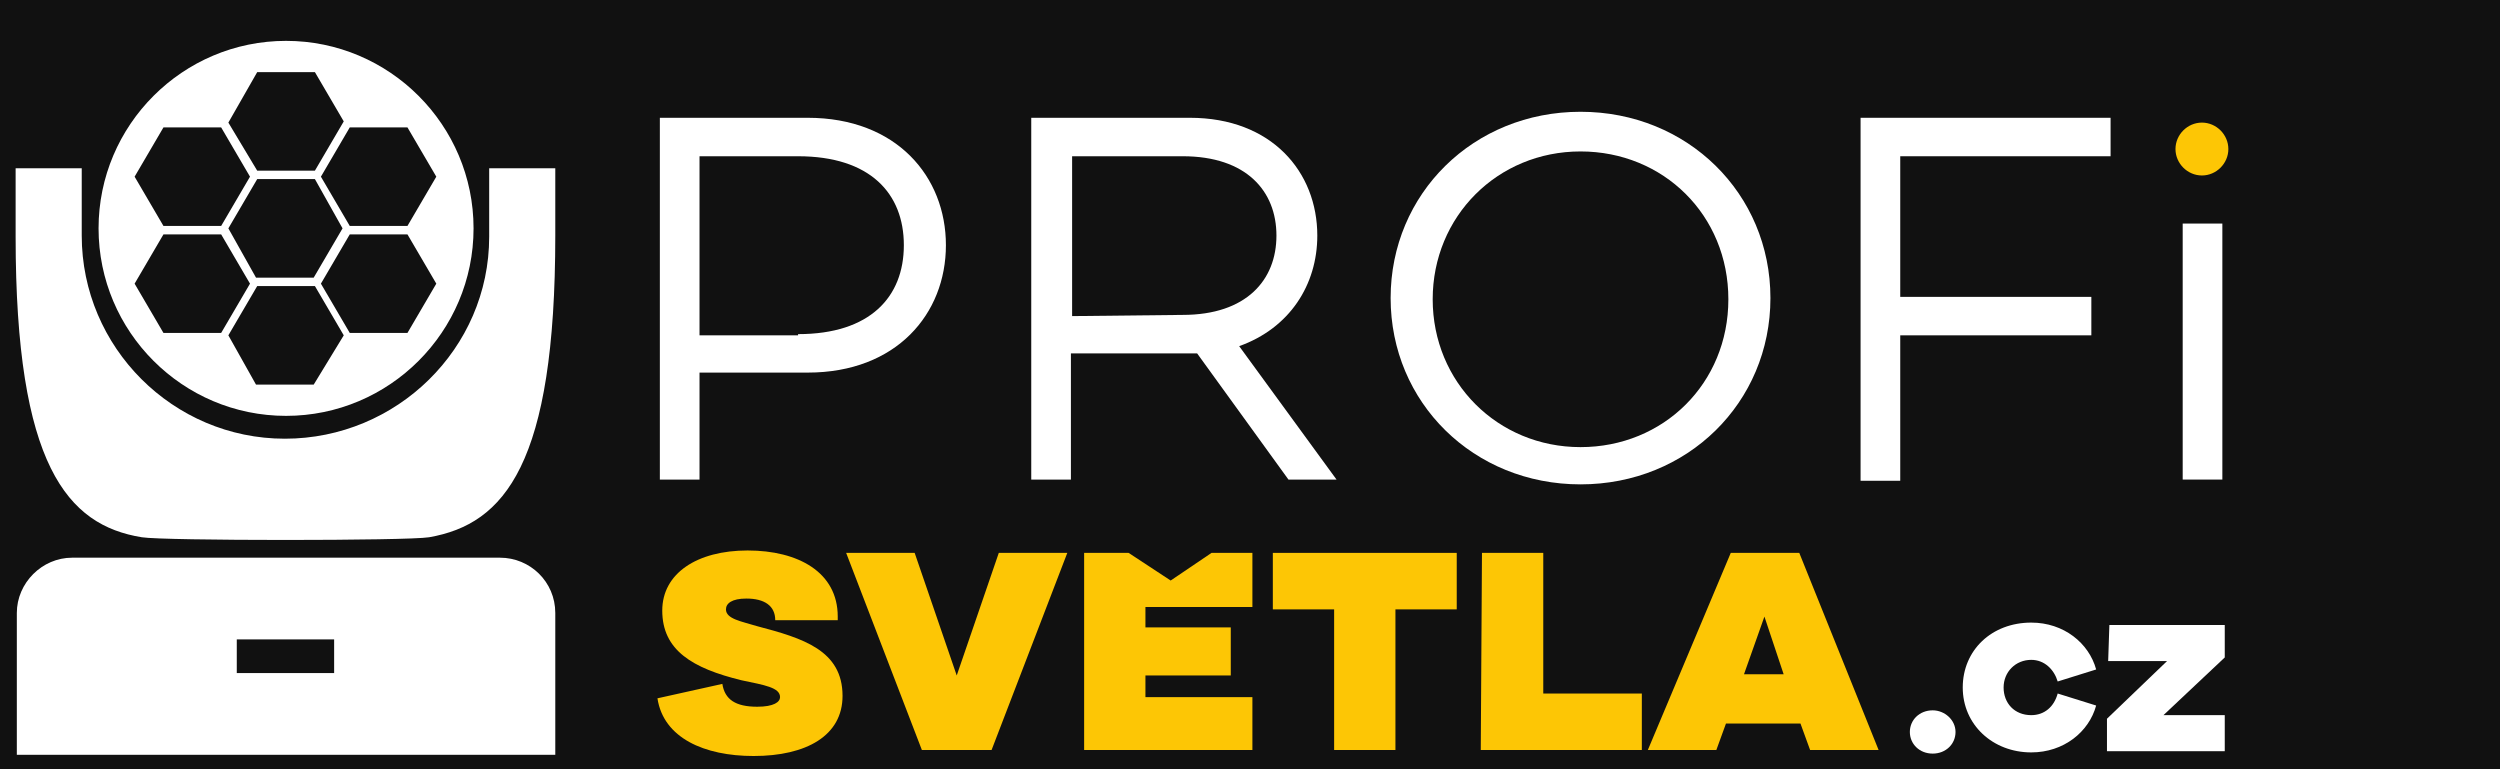 <?xml version="1.0" encoding="utf-8"?>
<!-- Generator: Adobe Illustrator 28.0.0, SVG Export Plug-In . SVG Version: 6.00 Build 0)  -->
<svg version="1.1" id="Vrstva_1" xmlns="http://www.w3.org/2000/svg" xmlns:xlink="http://www.w3.org/1999/xlink" x="0px" y="0px"
	 viewBox="0 0 208 64" style="enable-background:new 0 0 208 64;" xml:space="preserve">
<style type="text/css">
	.st0{fill:#111111;}
	.st1{fill:#FFFFFF;}
	.st2{fill:#FDC605;}
</style>
<rect x="-26.3" y="0" class="st0" width="235.2" height="64"/>
<path class="st1" d="M54.9,9.8h12.3c7.4,0,11.5,4.9,11.5,10.6S74.6,31,67.2,31h-9v8.9h-3.3L54.9,9.8L54.9,9.8z M66.4,27.8
	c6,0,8.8-3.1,8.8-7.4S72.4,13,66.4,13h-8.2v14.9H66.4L66.4,27.8z"/>
<path class="st1" d="M85.8,9.8H99c6.8,0,10.6,4.5,10.6,9.8c0,4.1-2.3,7.7-6.5,9.2l8.1,11.1h-4l-7.6-10.5H89.1v10.5h-3.3V9.8z
	 M98.4,26.2c5.3,0,7.8-2.9,7.8-6.6s-2.5-6.6-7.8-6.6h-9.2v13.3L98.4,26.2L98.4,26.2z"/>
<path class="st1" d="M131.5,9.3c8.9,0,15.8,6.8,15.8,15.5s-6.9,15.5-15.8,15.5s-15.8-6.8-15.8-15.5S122.6,9.3,131.5,9.3L131.5,9.3z
	 M131.5,37.2c6.9,0,12.3-5.3,12.3-12.3s-5.4-12.3-12.3-12.3s-12.3,5.4-12.3,12.3S124.6,37.2,131.5,37.2z"/>
<path class="st1" d="M154.8,9.8h20.8V13h-17.5v11.7H174v3.2h-15.9v12.1h-3.3L154.8,9.8L154.8,9.8z"/>
<path class="st2" d="M181,12.4c0-1.2,1-2.2,2.2-2.2s2.2,1,2.2,2.2c0,1.2-1,2.2-2.2,2.2S181,13.6,181,12.4L181,12.4z"/>
<rect x="181.6" y="18.6" class="st1" width="3.3" height="21.3"/>
<path class="st2" d="M60.1,56.9c0.2,1.3,1.1,1.9,2.9,1.9c1.4,0,1.9-0.4,1.9-0.8c0-0.8-1.3-1-3.2-1.4c-4.1-1-6.6-2.5-6.6-5.8
	c0-3.1,2.9-5,7.1-5s7.5,1.8,7.5,5.5v0.3h-5.2v0c0-1.2-0.9-1.8-2.4-1.8c-1.2,0-1.7,0.4-1.7,0.9c0,0.8,1.3,1,2.6,1.4
	c3.8,1,7.1,2,7.1,5.8c0,3.3-3,5-7.4,5c-4.1,0-7.5-1.5-8-4.8L60.1,56.9L60.1,56.9z"/>
<path class="st2" d="M76.7,62.4L70.4,46h5.7l3.5,10.2L83.1,46h5.7l-6.3,16.4H76.7L76.7,62.4z"/>
<path class="st2" d="M105.9,46h15.3v4.7h-5.1v11.7H111V50.7h-5.1L105.9,46L105.9,46z"/>
<path class="st2" d="M123.3,46h5.1v11.7h8.2v4.7h-13.4L123.3,46L123.3,46z"/>
<path class="st2" d="M149.7,46l6.6,16.4h-5.7l-0.8-2.2h-6.2l-0.8,2.2h-5.7L144,46H149.7L149.7,46z M146.8,51.3l-1.7,4.8h3.3
	L146.8,51.3z"/>
<path class="st1" d="M160.8,59.1c1,0,1.9,0.8,1.9,1.8s-0.8,1.8-1.9,1.8s-1.9-0.8-1.9-1.8S159.7,59.1,160.8,59.1z"/>
<path class="st1" d="M174.4,58.7c-0.6,2.2-2.7,3.9-5.4,3.9c-3.2,0-5.7-2.3-5.7-5.4c0-3.1,2.4-5.4,5.7-5.4c2.7,0,4.8,1.7,5.4,3.9
	l-3.2,1c-0.3-1-1.1-1.8-2.2-1.8c-1.3,0-2.3,1-2.3,2.3s0.9,2.3,2.3,2.3c1.1,0,1.9-0.7,2.2-1.8L174.4,58.7L174.4,58.7z"/>
<path class="st1" d="M175.5,52h9.6v2.7l-5.1,4.8h5.1v3h-9.8v-2.7l5-4.8h-4.9L175.5,52L175.5,52z"/>
<path class="st1" d="M41.6,46.4H6c-2.5,0-4.6,2.1-4.6,4.6v11.8h44.8V51C46.2,48.4,44.1,46.4,41.6,46.4L41.6,46.4z M27.8,56h-8.1
	v-2.8h8.1V56z"/>
<path class="st1" d="M46.2,14v5.6c0,19-4.2,24-10.5,25.1c-1.8,0.3-22.1,0.3-23.9,0C5.6,43.7,1.3,38.7,1.3,19.7V14h5.5v5.6
	c0,9.3,7.6,16.9,16.9,16.9S40.7,29,40.7,19.7V14L46.2,14L46.2,14z"/>
<path class="st1" d="M23.8,3.4c-8.6,0-15.6,7-15.6,15.6s7,15.6,15.6,15.6s15.6-7,15.6-15.6S32.4,3.4,23.8,3.4z M33.9,10.6l2.4,4.1
	l-2.4,4.1h-4.8l-2.4-4.1l2.4-4.1H33.9z M28.5,19l-2.4,4.1h-4.8L19,19l2.4-4.1h4.8L28.5,19z M21.4,6h4.8l2.4,4.1l-2.4,4.1h-4.8
	L19,10.2L21.4,6z M13.6,10.6h4.8l2.4,4.1l-2.4,4.1h-4.8l-2.4-4.1L13.6,10.6z M13.6,27.7l-2.4-4.1l2.4-4.1h4.8l2.4,4.1l-2.4,4.1H13.6
	z M26.1,32h-4.8L19,27.9l2.4-4.1h4.8l2.4,4.1L26.1,32z M33.9,27.7h-4.8l-2.4-4.1l2.4-4.1h4.8l2.4,4.1L33.9,27.7z"/>
<polygon class="st2" points="104.2,50.5 104.2,46 100.8,46 97.4,48.3 93.9,46 90.2,46 90.2,62.4 104.2,62.4 104.2,58 95.3,58 
	95.3,56.2 102.4,56.2 102.4,52.2 95.3,52.2 95.3,50.5 "/>
</svg>
